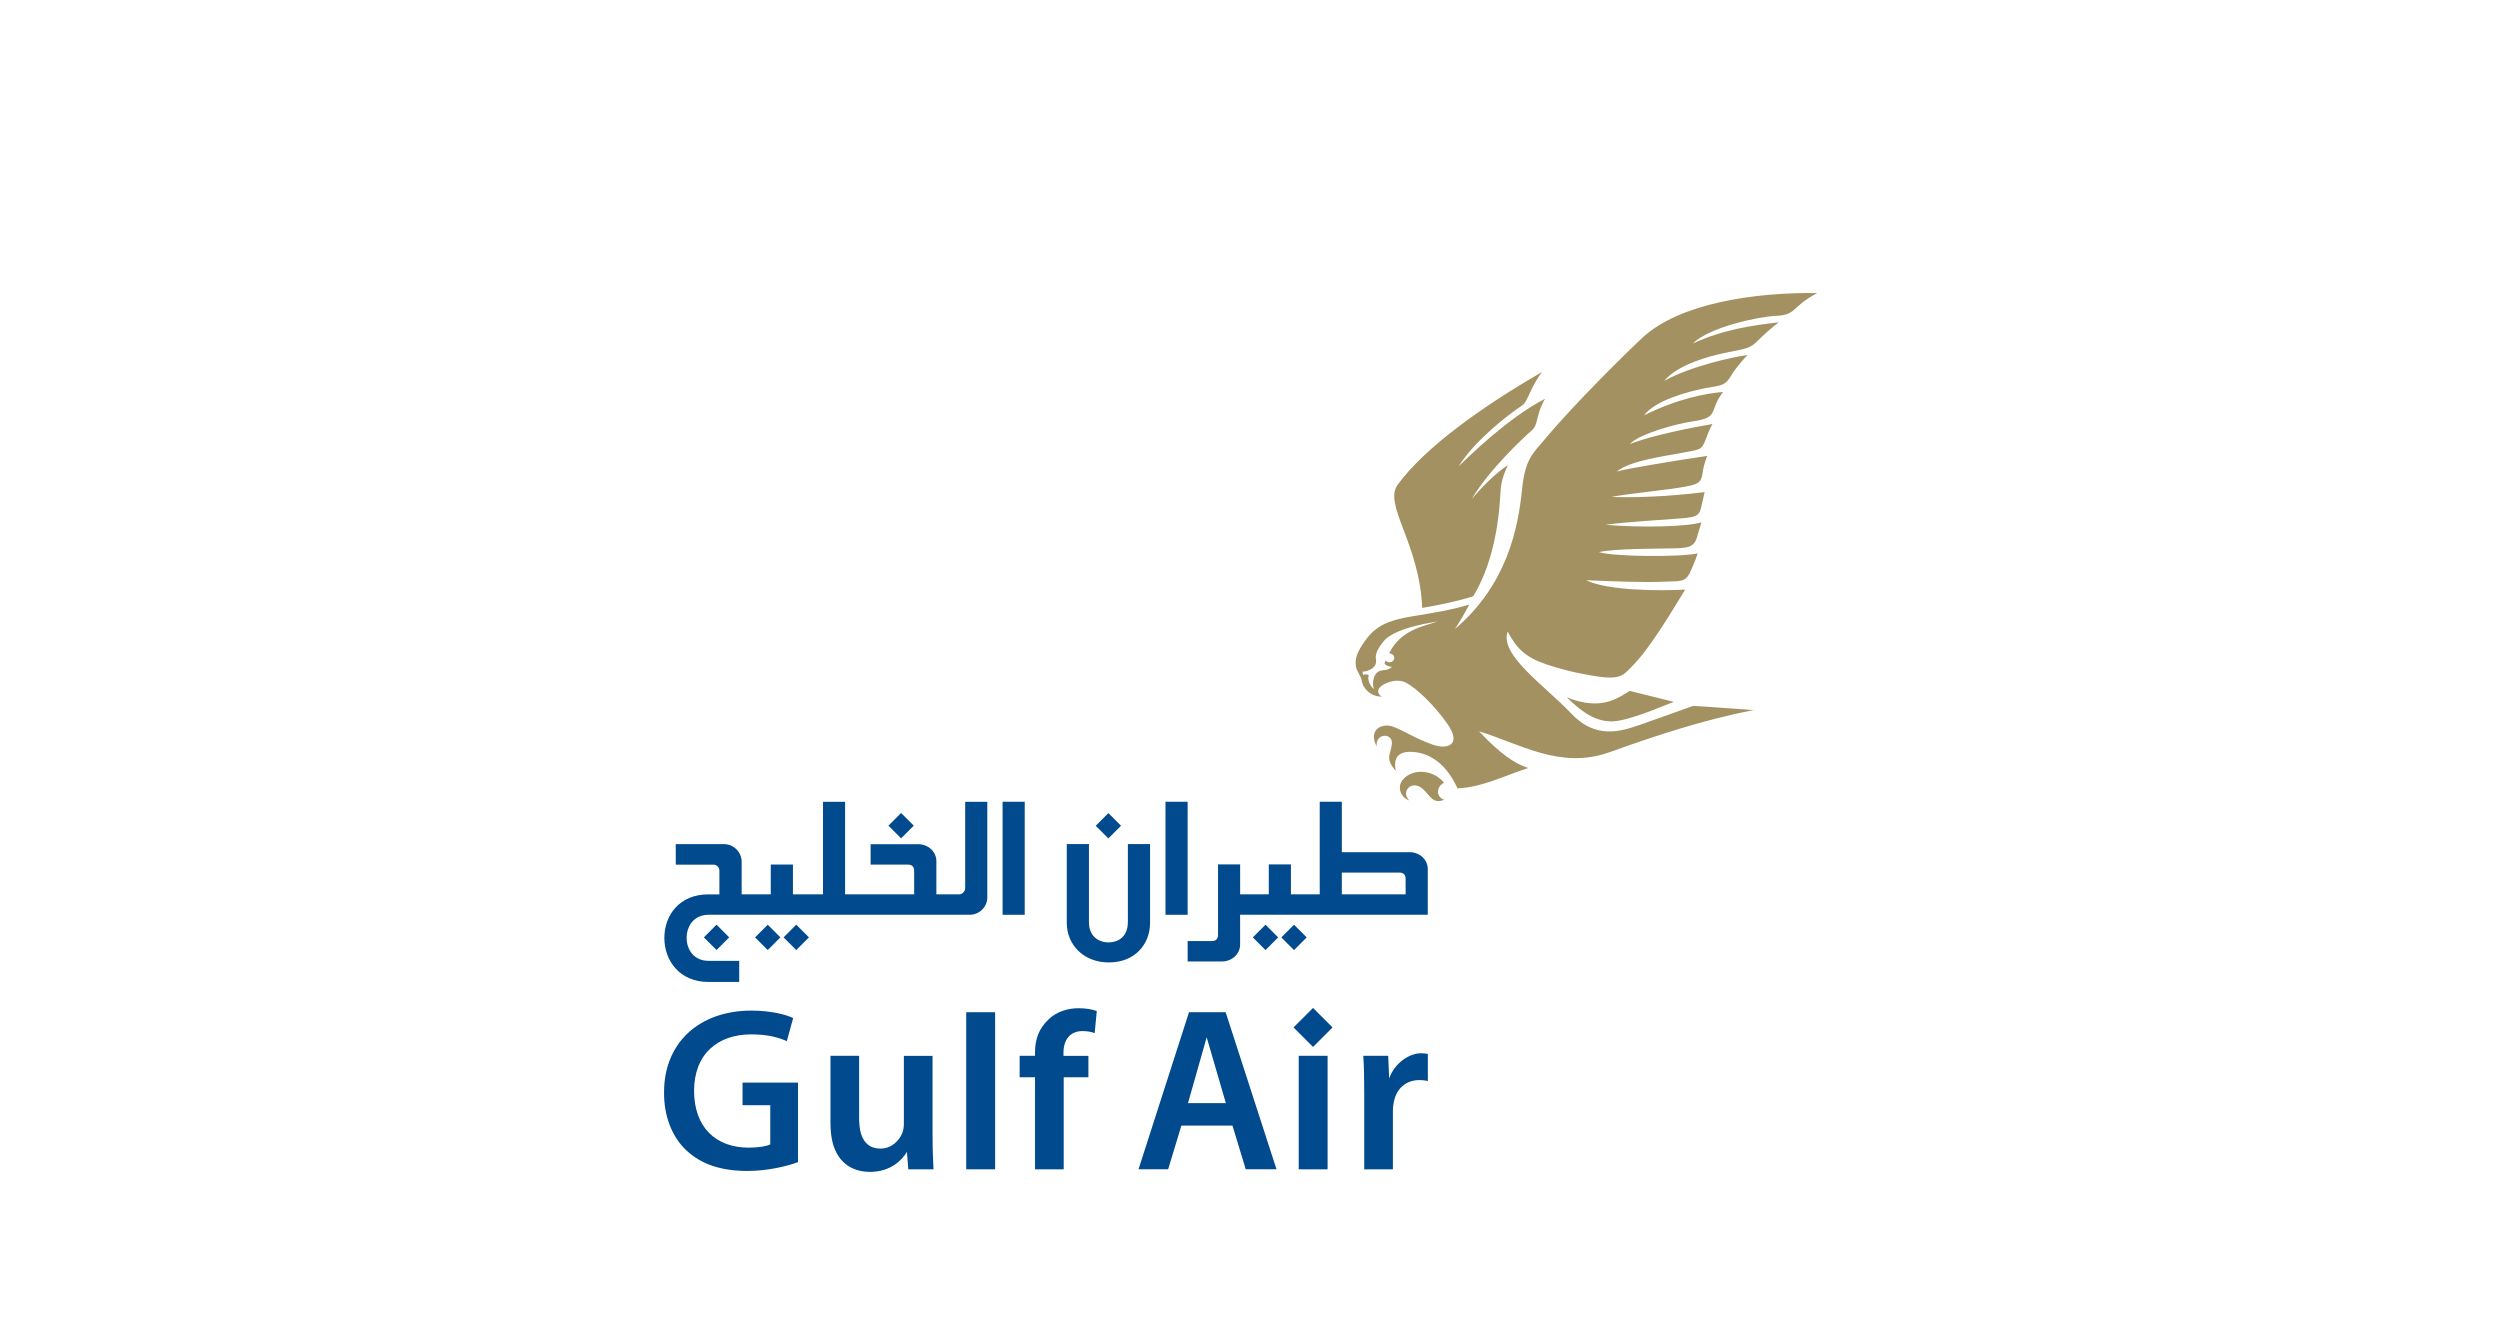 <svg width="128" height="68" viewBox="0 0 128 68" fill="none" xmlns="http://www.w3.org/2000/svg">
<g clip-path="url(#clip0_7856_30459)">
<g filter="url(#filter0_dd_7856_30459)">
<path d="M120 4H8C5.791 4 4 5.791 4 8V60C4 62.209 5.791 64 8 64H120C122.209 64 124 62.209 124 60V8C124 5.791 122.209 4 120 4Z" fill="white"/>
<g clip-path="url(#clip1_7856_30459)">
<path d="M40.861 56.5C40.347 56.691 39.345 56.953 38.272 56.953C36.912 56.953 35.885 56.606 35.121 55.879C34.406 55.199 33.987 54.136 34 52.919C34 50.377 35.813 48.743 38.474 48.743C39.464 48.743 40.239 48.945 40.609 49.124L40.286 50.306C39.845 50.115 39.309 49.96 38.46 49.96C36.742 49.96 35.537 50.973 35.537 52.849C35.537 54.724 36.658 55.759 38.329 55.759C38.854 55.759 39.248 55.687 39.438 55.593V53.587H38.018V52.43H40.858V56.498L40.861 56.5Z" fill="#004A8D"/>
<path d="M47.748 55.126C47.748 55.818 47.771 56.391 47.796 56.87H46.507L46.435 55.985H46.429C46.179 56.403 45.588 57 44.548 57C43.715 57 42.932 56.61 42.637 55.525C42.561 55.242 42.52 54.879 42.52 54.47V51.057H43.987V54.219C43.987 54.538 44.015 54.824 44.086 55.052C44.234 55.528 44.553 55.808 45.074 55.808C45.659 55.808 46.04 55.391 46.195 55.02C46.242 54.889 46.278 54.735 46.278 54.567V51.059H47.746V55.127L47.748 55.126Z" fill="#004A8D"/>
<path d="M50.95 48.826H49.471V56.868H50.95V48.826Z" fill="#004A8D"/>
<path d="M52.993 56.87V52.155H52.206V51.057H52.993V50.908C52.993 50.184 53.197 49.659 53.697 49.182C54.125 48.776 54.71 48.621 55.212 48.621C55.606 48.621 55.916 48.68 56.155 48.763L56.048 49.897C55.893 49.838 55.689 49.791 55.428 49.791C54.806 49.791 54.45 50.213 54.45 50.904V51.059H55.726V52.157H54.462V56.871H52.994L52.993 56.87Z" fill="#004A8D"/>
<path d="M60.486 54.634L59.808 56.868H58.292L60.877 48.826H62.753L65.357 56.868H63.782L63.103 54.632H60.486V54.634ZM61.782 50.109L60.825 53.48H62.764L61.782 50.109Z" fill="#004A8D"/>
<path d="M67.973 51.057H66.494V56.87H67.973V51.057Z" fill="#004A8D"/>
<path d="M71.13 52.209C71.39 51.447 72.148 50.926 72.758 50.926C72.902 50.926 72.985 50.938 73.106 50.962V52.347C72.987 52.323 72.855 52.3 72.676 52.3C71.972 52.3 71.495 52.751 71.365 53.41C71.34 53.54 71.316 53.697 71.316 53.863V56.87H69.848V52.93C69.848 52.143 69.837 51.583 69.8 51.057H71.076L71.125 52.208H71.132L71.13 52.209Z" fill="#004A8D"/>
<path d="M67.228 48.606L66.228 49.605L67.227 50.604L68.226 49.605L67.228 48.606Z" fill="#004A8D"/>
<path d="M49.415 42.484C49.415 42.638 49.263 42.791 49.113 42.791H47.942V41.087C47.942 40.625 47.548 40.222 47.002 40.222H44.575V41.269C44.803 41.264 46.37 41.269 46.503 41.269C46.696 41.269 46.805 41.386 46.805 41.575C46.805 41.643 46.805 42.791 46.805 42.791H43.269V38.051H42.138V42.789H40.598V41.263H39.463V42.789H37.973V41.133C37.973 40.63 37.569 40.221 37.077 40.221H34.597L34.6 41.271H36.535C36.699 41.271 36.833 41.407 36.833 41.575V42.792H36.265C34.794 42.791 34.015 43.852 34.015 45.022C34.015 46.192 34.805 47.275 36.265 47.275H37.848V46.195H36.276C35.53 46.195 35.157 45.623 35.156 45.024C35.153 44.421 35.529 43.836 36.276 43.836H49.65C50.146 43.836 50.549 43.438 50.55 42.943V38.053H49.418C49.418 38.053 49.418 42.413 49.418 42.486L49.415 42.484ZM51.332 43.837H52.466V38.05H51.332V43.837ZM60.807 38.05H59.673V43.837H60.807V38.05ZM72.158 40.631C71.911 40.631 68.702 40.631 68.702 40.631V38.05H67.57V42.791H66.096V41.256H64.962V42.789H63.496V41.256H62.363C62.363 41.256 62.363 44.702 62.363 44.874C62.363 45.065 62.251 45.182 62.06 45.182C61.925 45.182 61.035 45.186 60.807 45.182V46.228C60.807 46.228 62.305 46.228 62.552 46.228C63.098 46.228 63.494 45.825 63.494 45.363V43.833H73.102C73.102 43.833 73.102 41.661 73.102 41.493C73.102 41.033 72.711 40.63 72.158 40.63V40.631ZM68.702 42.791V41.676C68.702 41.676 71.524 41.676 71.662 41.676C71.853 41.676 71.967 41.794 71.967 41.982C71.967 42.097 71.969 42.789 71.969 42.789H68.704L68.702 42.791ZM57.746 44.215C57.746 44.979 57.23 45.252 56.756 45.252C56.282 45.252 55.754 44.965 55.754 44.215V40.215H54.619V44.247C54.619 45.377 55.483 46.277 56.779 46.277C58.075 46.277 58.883 45.377 58.883 44.247V40.215H57.747V44.215H57.746Z" fill="#004A8D"/>
<path d="M66.254 44.347L65.605 44.996L66.254 45.645L66.903 44.996L66.254 44.347Z" fill="#004A8D"/>
<path d="M64.793 44.346L64.144 44.995L64.793 45.644L65.442 44.994L64.793 44.346Z" fill="#004A8D"/>
<path d="M41.417 44.993L40.767 45.642L40.12 44.993L40.767 44.344L41.417 44.993Z" fill="#004A8D"/>
<path d="M39.309 44.345L38.66 44.994L39.307 45.642L39.956 44.993L39.309 44.345Z" fill="#004A8D"/>
<path d="M36.685 44.344L36.038 44.993L36.688 45.641L37.335 44.993L36.685 44.344Z" fill="#004A8D"/>
<path d="M46.136 38.624L45.488 39.273L46.137 39.922L46.785 39.273L46.136 38.624Z" fill="#004A8D"/>
<path d="M56.75 38.631L56.101 39.279L56.748 39.927L57.397 39.279L56.75 38.631Z" fill="#004A8D"/>
<path d="M75.432 27.526C74.712 27.769 73.548 28.004 72.816 28.126C72.687 24.834 70.816 22.842 71.558 21.821C72.933 19.93 75.88 17.815 78.957 16.045C78.351 16.814 78.237 17.554 77.942 17.753C77.169 18.268 75.515 19.553 74.68 20.878C75.228 20.354 77.155 18.434 79.104 17.418C78.578 18.349 78.813 18.709 78.395 19.065C78.064 19.351 76.246 21.032 75.346 22.557C75.852 21.958 76.584 21.212 77.202 20.817C76.972 21.333 76.854 21.65 76.826 22.201C76.731 24.101 76.331 26.05 75.43 27.528L75.432 27.526ZM73.931 37.074C73.445 36.449 72.382 36.292 71.84 36.902C71.477 37.314 71.761 37.871 72.155 37.981C71.695 37.547 72.278 36.869 72.868 37.411C73.195 37.712 73.371 38.202 73.95 37.944C73.606 37.878 73.441 37.344 73.931 37.077V37.074ZM83.451 32.376C82.896 32.677 82.066 33.442 80.218 32.706C81.054 33.517 81.732 33.95 82.562 33.936C83.485 33.889 85.174 33.123 85.7 32.936L83.452 32.375L83.451 32.376ZM75.225 27.954C74.305 28.233 73.416 28.375 72.319 28.553C71.068 28.757 70.464 29.044 69.941 29.74C69.403 30.459 69.372 30.809 69.428 31.136C69.477 31.427 69.689 31.588 69.732 31.899C69.767 32.16 70.112 32.673 70.754 32.667C70.564 32.58 70.471 32.354 70.68 32.161C70.865 31.991 71.487 31.692 71.997 31.959C72.511 32.228 73.443 33.104 74.114 34.073C74.857 35.146 74.104 35.379 73.389 35.138C72.327 34.776 71.496 34.153 71.039 34.148C70.475 34.141 70.138 34.561 70.485 35.212C70.418 34.51 71.314 34.521 71.264 35.072C71.214 35.639 70.884 35.811 71.466 36.471C71.359 35.975 71.449 35.491 72.201 35.494C72.953 35.497 73.94 35.871 74.626 37.365C75.889 37.314 77.159 36.664 78.25 36.321C77.554 36.104 76.793 35.583 75.727 34.442C77.801 35.075 79.891 36.414 82.4 35.516C84.621 34.72 87.114 33.875 89.796 33.354C88.93 33.302 87.342 33.173 86.686 33.142C85.79 33.459 84.927 33.781 83.898 34.134C82.949 34.461 81.688 34.838 80.461 33.546C79.07 32.081 76.756 30.523 77.195 29.338C77.647 30.19 78.088 30.655 79.209 31.028C80.364 31.41 81.374 31.576 81.865 31.646C83.017 31.808 83.168 31.505 83.519 31.158C84.483 30.211 85.57 28.333 86.283 27.185C85.032 27.264 82.289 27.245 81.211 26.707C82.658 26.772 84.284 26.828 85.182 26.783C85.99 26.743 86.276 26.839 86.527 26.315C86.75 25.85 86.923 25.336 86.923 25.336C85.9 25.538 82.644 25.501 81.864 25.27C82.634 25.078 85.041 25.095 85.682 25.076C86.324 25.056 86.715 25.051 86.87 24.55C87.027 24.05 87.112 23.742 87.112 23.742C86.471 23.962 84.049 24.032 82.207 23.869C83.225 23.723 85.246 23.609 85.993 23.547C86.782 23.483 86.995 23.447 87.098 22.98C87.214 22.447 87.276 22.197 87.276 22.197C86.373 22.31 84.442 22.507 82.498 22.446C83.241 22.285 85.501 22.072 86.26 21.922C86.887 21.799 87.105 21.742 87.17 21.235C87.242 20.683 87.416 20.342 87.416 20.342C86.072 20.532 83.167 21.014 82.777 21.142C83.52 20.548 85.341 20.347 86.176 20.174C86.955 20.012 87.121 20.095 87.331 19.502C87.522 18.964 87.677 18.709 87.677 18.709C86.7 18.877 84.562 19.287 83.447 19.739C83.921 19.208 85.87 18.687 86.638 18.579C88.076 18.376 87.458 18.059 88.222 17.068C87.347 17.143 85.9 17.406 84.169 18.268C84.748 17.515 86.277 17.08 87.347 16.865C87.972 16.741 88.294 16.802 88.593 16.297C88.893 15.793 89.299 15.357 89.476 15.174C88.695 15.287 86.603 15.736 85.21 16.499C85.908 15.657 87.527 15.224 88.43 15.044C89.394 14.85 89.608 14.839 89.964 14.478C90.228 14.212 90.763 13.716 91.083 13.504C89.708 13.654 88.209 13.88 86.679 14.585C87.513 13.737 90.096 13.206 90.89 13.175C92.017 13.13 91.662 12.74 93.043 12.004C89.848 11.96 85.989 12.525 84.093 14.291C83.372 14.959 80.622 17.655 79.066 19.523C78.534 20.16 78.088 20.476 77.932 22.023C77.729 24.064 77.16 26.926 74.492 29.209C74.568 29.102 74.959 28.474 75.224 27.957L75.225 27.954ZM71.125 30.445C71.623 30.522 71.327 31.126 70.936 30.829C70.936 30.829 70.902 30.895 70.889 30.982C70.932 31.046 71.076 31.129 71.268 31.144C71.006 31.41 70.772 31.218 70.508 31.432C70.317 31.589 70.23 32.047 70.356 32.283C70.152 32.152 69.99 31.768 70.083 31.581C70.013 31.507 69.889 31.521 69.793 31.553L69.758 31.396C69.758 31.396 70.568 31.327 70.446 30.727C70.376 30.391 70.754 29.944 70.869 29.802C70.921 29.738 71.361 29.162 73.613 28.821C72.956 29.047 71.735 29.217 71.125 30.444V30.445Z" fill="#A39161"/>
</g>
</g>
</g>
<defs>
<filter id="filter0_dd_7856_30459" x="0" y="0" width="128" height="68" filterUnits="userSpaceOnUse" color-interpolation-filters="sRGB">
<feFlood flood-opacity="0" result="BackgroundImageFix"/>
<feColorMatrix in="SourceAlpha" type="matrix" values="0 0 0 0 0 0 0 0 0 0 0 0 0 0 0 0 0 0 127 0" result="hardAlpha"/>
<feOffset dy="3"/>
<feGaussianBlur stdDeviation="0.5"/>
<feColorMatrix type="matrix" values="0 0 0 0 0 0 0 0 0 0 0 0 0 0 0 0 0 0 0.1 0"/>
<feBlend mode="normal" in2="BackgroundImageFix" result="effect1_dropShadow_7856_30459"/>
<feColorMatrix in="SourceAlpha" type="matrix" values="0 0 0 0 0 0 0 0 0 0 0 0 0 0 0 0 0 0 127 0" result="hardAlpha"/>
<feOffset/>
<feGaussianBlur stdDeviation="2"/>
<feColorMatrix type="matrix" values="0 0 0 0 0 0 0 0 0 0 0 0 0 0 0 0 0 0 0.08 0"/>
<feBlend mode="normal" in2="effect1_dropShadow_7856_30459" result="effect2_dropShadow_7856_30459"/>
<feBlend mode="normal" in="SourceGraphic" in2="effect2_dropShadow_7856_30459" result="shape"/>
</filter>
<clipPath id="clip0_7856_30459">
<rect width="128" height="68" fill="white"/>
</clipPath>
<clipPath id="clip1_7856_30459">
<rect width="59.044" height="45" fill="white" transform="translate(34 12)"/>
</clipPath>
</defs>
</svg>

